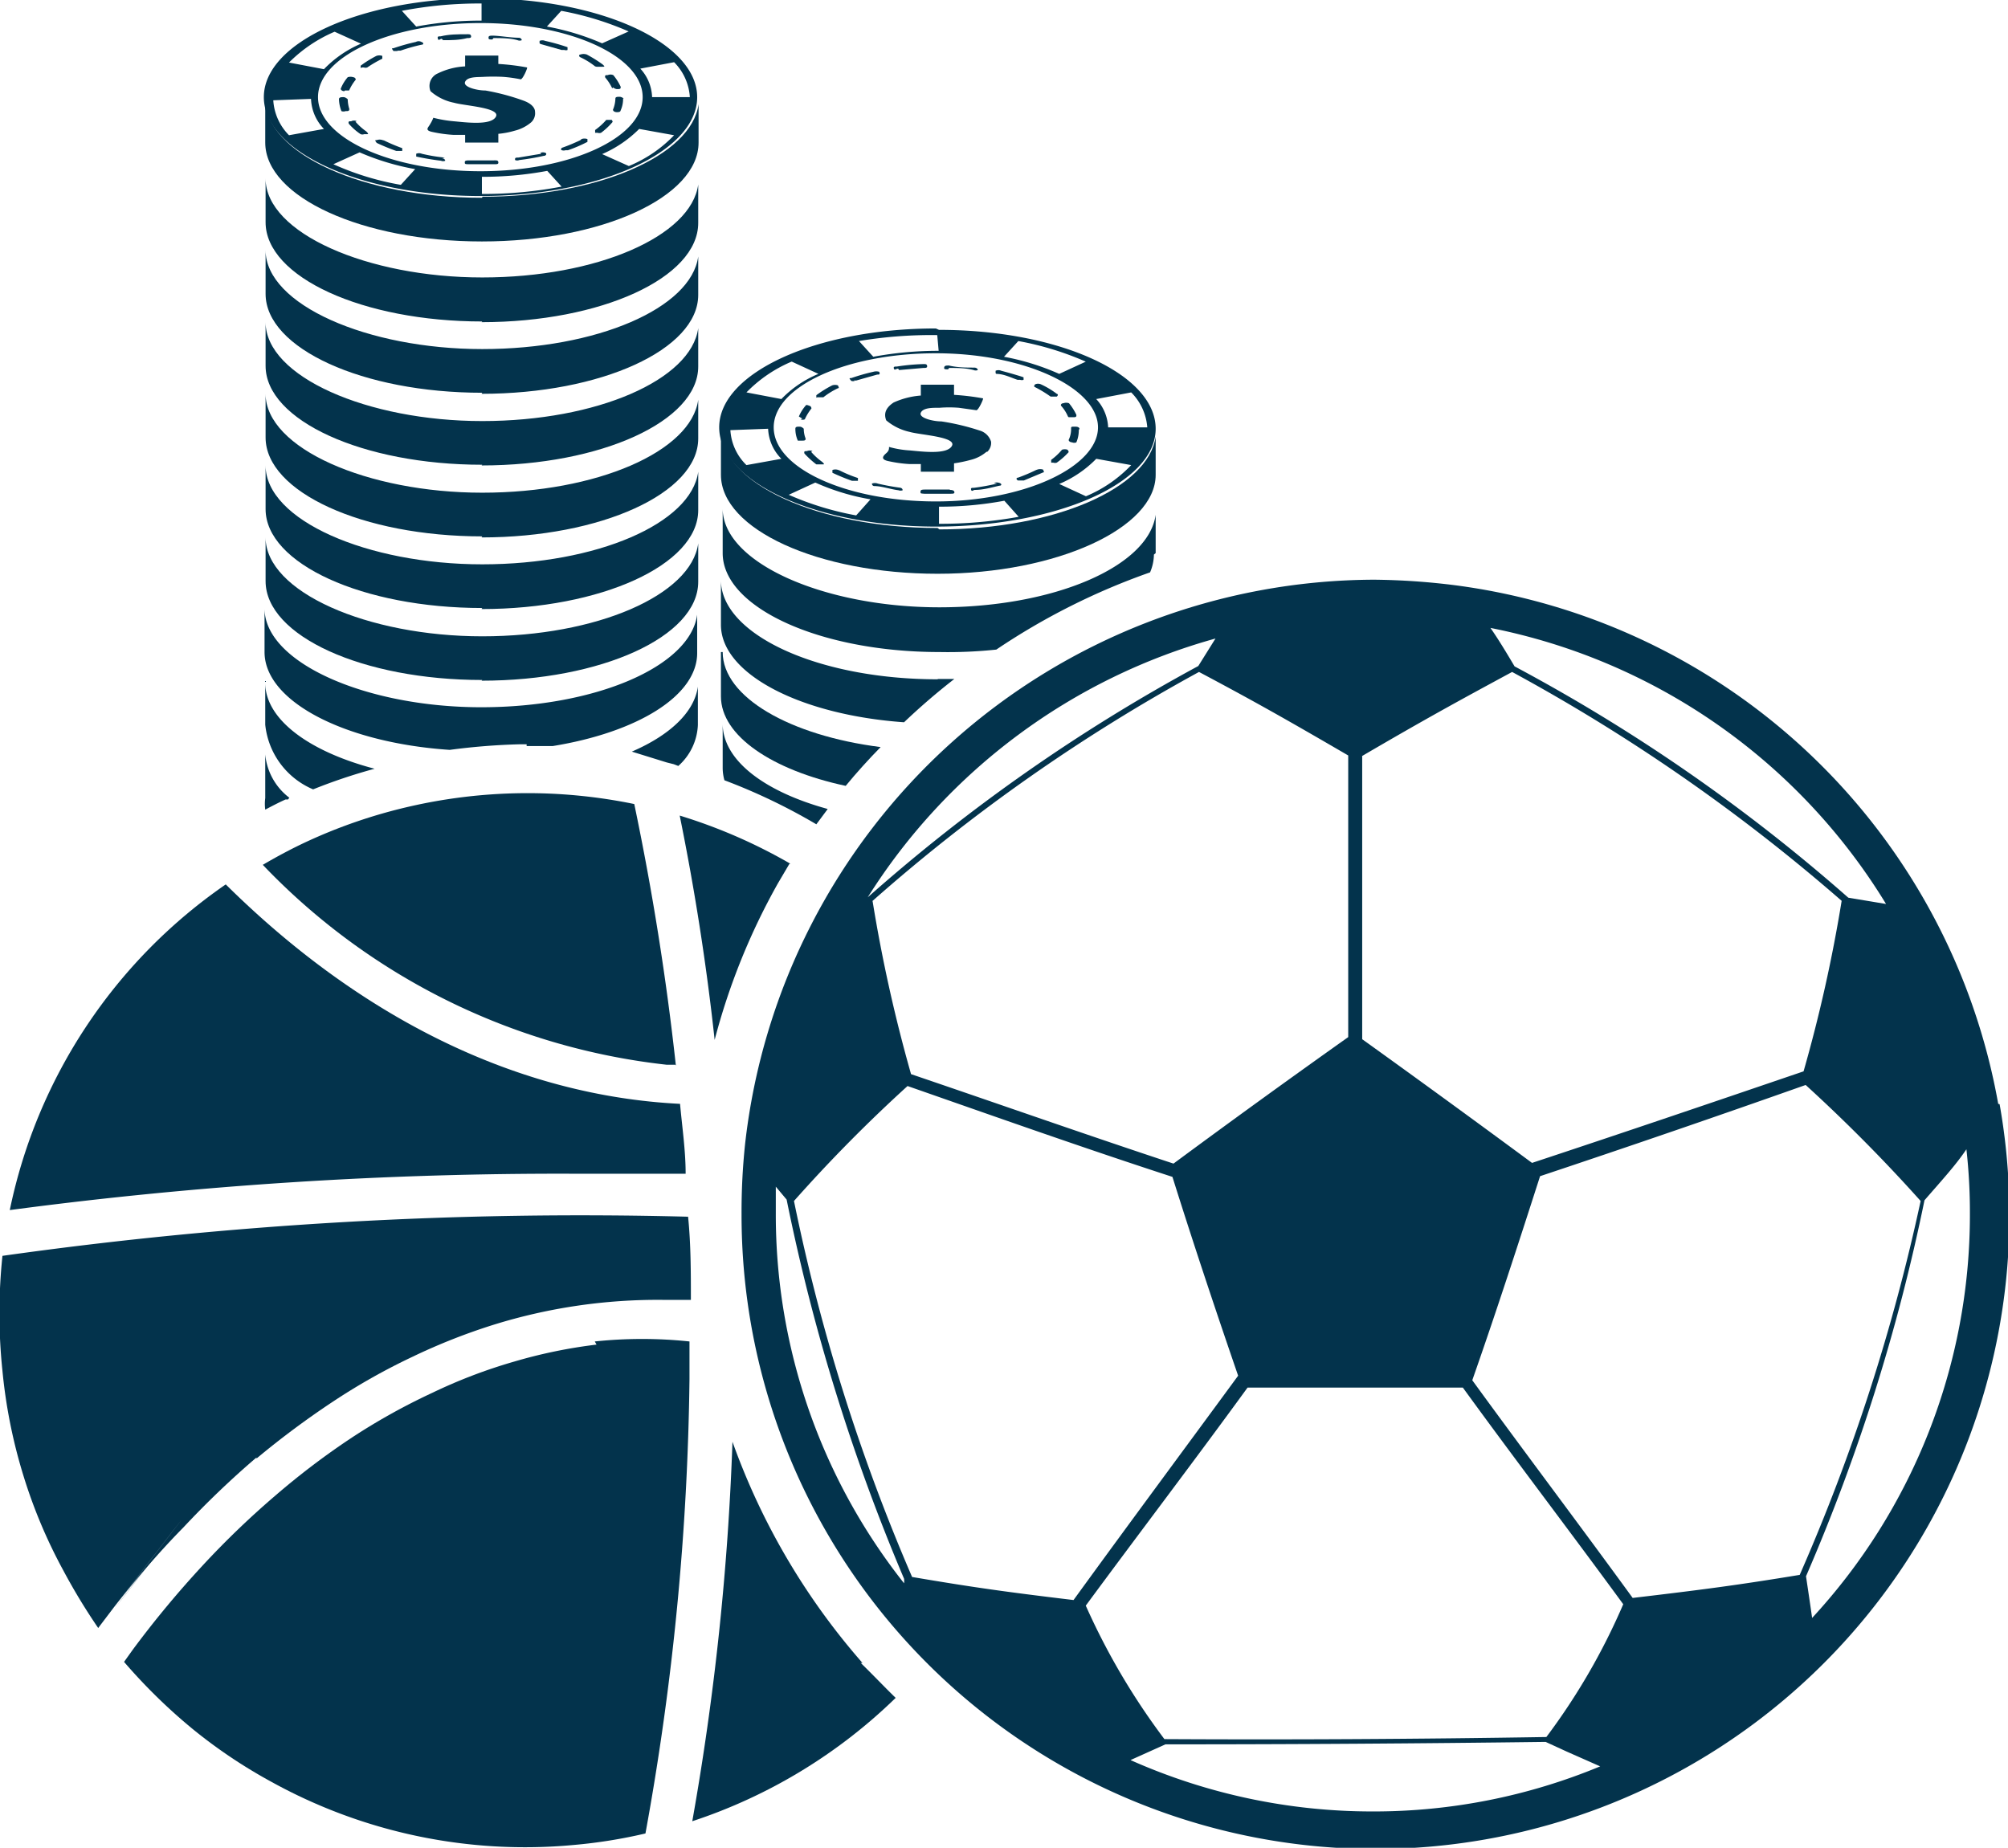 <svg id="Layer_1" data-name="Layer 1" xmlns="http://www.w3.org/2000/svg" xmlns:xlink="http://www.w3.org/1999/xlink" viewBox="0 0 57.46 52.89"><defs><style>.cls-1{fill:none;}.cls-2{clip-path:url(#clip-path);}.cls-3{fill:#03334c;}</style><clipPath id="clip-path" transform="translate(-21.93 -23.41)"><rect class="cls-1" x="21.93" y="23.41" width="57.46" height="52.88"/></clipPath></defs><g class="cls-2"><path class="cls-3" d="M73.79,69.75c-.05-.36-.11-.76-.18-1.23A54.58,54.58,0,0,0,77,57.76c.52-.6.89-1,1.2-1.46a16.26,16.26,0,0,1,.1,1.85,17,17,0,0,1-4.55,11.6m-12.54,5.5a17,17,0,0,1-6.93-1.47l1-.45q5.45,0,10.88-.07l.61.28.95.42a16.89,16.89,0,0,1-6.49,1.29m-17.1-17.1c0-.26,0-.52,0-.78l.31.37a56.33,56.33,0,0,0,3.36,10.85.51.51,0,0,1,0,.13,17,17,0,0,1-3.67-10.57M56.72,41.67l-.5.8a50.39,50.39,0,0,0-9.46,6.62,17.19,17.19,0,0,1,10-7.42m19.14,7.61-1.08-.18a50.11,50.11,0,0,0-9.55-6.62c-.26-.44-.48-.8-.69-1.1a17.15,17.15,0,0,1,11.32,7.9M64.06,62.91C64.73,61,65.38,59,66,57.07q3.81-1.27,7.6-2.61a46.09,46.09,0,0,1,3.29,3.32,55.91,55.91,0,0,1-3.46,10.7c-1.76.29-2.75.42-4.78.66-1.52-2.09-3.07-4.14-4.59-6.23M60.9,45.05c1.83-1.07,2.71-1.55,4.3-2.41a52.28,52.28,0,0,1,9.43,6.55,42.45,42.45,0,0,1-1.09,4.88c-2.58.88-5.17,1.76-7.77,2.62q-2.41-1.78-4.86-3.54c0-2.7,0-5.4,0-8.1M57.66,63.12q3.06,0,6.13,0c1.51,2.08,3.07,4.12,4.59,6.2a18.45,18.45,0,0,1-2.2,3.8q-5.46.09-10.93.06A19.6,19.6,0,0,1,53,69.36c1.54-2.09,3.11-4.15,4.63-6.24M46.89,49.2a50.91,50.91,0,0,1,9.35-6.56c1.58.84,2.45,1.33,4.27,2.39,0,2.69,0,5.37,0,8.06q-2.51,1.78-5,3.62C53,55.88,50.5,55,48,54.15a43.57,43.57,0,0,1-1.1-4.95m1,5.29c2.52.88,5,1.76,7.58,2.6.6,1.91,1.23,3.8,1.88,5.69-1.57,2.14-3.15,4.27-4.71,6.42-2-.24-2.91-.37-4.62-.66a54.65,54.65,0,0,1-3.38-10.76,43,43,0,0,1,3.25-3.29M79.11,55A18.18,18.18,0,0,0,63.58,40.16,19.84,19.84,0,0,0,61.25,40a18.17,18.17,0,0,0-18,16.16,18.43,18.43,0,0,0-.1,2,18.14,18.14,0,1,0,36-3.15" transform="translate(-21.93 -23.41)"/><path class="cls-3" d="M25.21,69.44h0c.17-.2,4.24-5.48,0,0" transform="translate(-21.93 -23.41)"/><path class="cls-3" d="M41.27,53.9q-.41-3.75-1.19-7.48a15.11,15.11,0,0,0-6.47.08,14.9,14.9,0,0,0-2.91,1c-.43.2-.84.42-1.25.66A18.83,18.83,0,0,0,41,53.88l.25,0" transform="translate(-21.93 -23.41)"/><path class="cls-3" d="M44.55,48.13a15.21,15.21,0,0,0-3.17-1.38q.65,3.2,1,6.42a18.87,18.87,0,0,1,1.81-4.48l.33-.56" transform="translate(-21.93 -23.41)"/><path class="cls-3" d="M39,61.89a14.44,14.44,0,0,0-2.37.49,14.91,14.91,0,0,0-2.33.89A18.09,18.09,0,0,0,32,64.55a21.73,21.73,0,0,0-2.19,1.66,24.79,24.79,0,0,0-2.08,2,28.59,28.59,0,0,0-2,2.41l-.25.35a16,16,0,0,0,1.95,1.91,14.65,14.65,0,0,0,2.28,1.53,15,15,0,0,0,8.63,1.8,14.48,14.48,0,0,0,2.06-.33,77.2,77.2,0,0,0,1.26-13v-.24c0-.24,0-.52,0-.84a12.9,12.9,0,0,0-2.71,0" transform="translate(-21.93 -23.41)"/><path class="cls-3" d="M46.61,71a19.6,19.6,0,0,1-3.72-6.33,77.29,77.29,0,0,1-1.15,10.86A15.12,15.12,0,0,0,47.56,72c-.33-.32-.64-.65-1-1" transform="translate(-21.93 -23.41)"/><path class="cls-3" d="M38.41,57c1.05,0,2.09,0,3.14,0,0-.67-.1-1.33-.16-2-4.61-.23-9.1-2.42-13-6.28a15,15,0,0,0-6.18,9.32A119.25,119.25,0,0,1,38.36,57Z" transform="translate(-21.93 -23.41)"/><path class="cls-3" d="M29.27,65.15a24.86,24.86,0,0,1,2.19-1.63,18.09,18.09,0,0,1,2.27-1.28,17.36,17.36,0,0,1,2.33-.92,15.82,15.82,0,0,1,4.86-.71l.78,0c0-.79,0-1.59-.08-2.38A118.53,118.53,0,0,0,22,59.35a15.73,15.73,0,0,0,0,3.29,15,15,0,0,0,.6,3,14.67,14.67,0,0,0,1.14,2.71,17.51,17.51,0,0,0,1,1.65l.44-.58h0c4.24-5.49.17-.21,0,0,.62-.79,1.28-1.57,2-2.3a26,26,0,0,1,2.09-2" transform="translate(-21.93 -23.41)"/><path class="cls-3" d="M35.71,32.63c3.42,0,6.2-1.27,6.2-2.84,0-.18,0-.78,0-1.1-.2,1.48-2.9,2.66-6.18,2.66s-6.2-1.27-6.2-2.83h0v0c0,.22,0,1,0,1.25,0,1.57,2.78,2.84,6.2,2.84" transform="translate(-21.93 -23.41)"/><path class="cls-3" d="M35.71,34.68c3.42,0,6.2-1.27,6.2-2.83,0-.18,0-.79,0-1.1-.2,1.48-2.9,2.65-6.18,2.65s-6.2-1.27-6.2-2.83h0v0c0,.22,0,1,0,1.25,0,1.56,2.78,2.83,6.2,2.83" transform="translate(-21.93 -23.41)"/><path class="cls-3" d="M35.71,36.73c3.42,0,6.2-1.27,6.2-2.83,0-.18,0-.78,0-1.1-.2,1.48-2.9,2.66-6.18,2.66s-6.2-1.27-6.2-2.83h0v0c0,.22,0,1,0,1.25,0,1.56,2.78,2.83,6.2,2.83" transform="translate(-21.93 -23.41)"/><path class="cls-3" d="M35.71,38.79c3.42,0,6.2-1.27,6.2-2.83,0-.19,0-.79,0-1.11-.2,1.48-2.9,2.66-6.18,2.66s-6.2-1.27-6.2-2.83h0v0c0,.21,0,1,0,1.25,0,1.56,2.78,2.83,6.2,2.83" transform="translate(-21.93 -23.41)"/><path class="cls-3" d="M35.71,40.84c3.42,0,6.2-1.27,6.2-2.83,0-.18,0-.78,0-1.1-.2,1.48-2.9,2.65-6.18,2.65s-6.2-1.26-6.2-2.83h0v0c0,.22,0,1,0,1.25,0,1.56,2.78,2.83,6.2,2.83" transform="translate(-21.93 -23.41)"/><path class="cls-3" d="M35.71,42.89c3.42,0,6.2-1.26,6.2-2.83,0-.18,0-.78,0-1.1-.2,1.48-2.9,2.66-6.18,2.66s-6.2-1.27-6.2-2.83h0v0c0,.22,0,1,0,1.25,0,1.57,2.78,2.83,6.2,2.83" transform="translate(-21.93 -23.41)"/><path class="cls-3" d="M37,44.76l.75,0c2.4-.39,4.13-1.43,4.13-2.66,0-.19,0-.79,0-1.1-.2,1.48-2.9,2.65-6.18,2.65s-6.2-1.27-6.2-2.83h0v0c0,.22,0,1,0,1.25,0,1.42,2.31,2.6,5.3,2.8a18.65,18.65,0,0,1,2-.16H37" transform="translate(-21.93 -23.41)"/><path class="cls-3" d="M41.21,45.28h0l.13.05a1.66,1.66,0,0,0,.56-1.17c0-.18,0-.78,0-1.1-.1.73-.8,1.39-1.89,1.86l1,.31Z" transform="translate(-21.93 -23.41)"/><path class="cls-3" d="M29.52,42.9h0v0c0,.22,0,1,0,1.25A2.26,2.26,0,0,0,30.89,46a15.81,15.81,0,0,1,1.76-.59c-1.87-.49-3.13-1.41-3.13-2.46" transform="translate(-21.93 -23.41)"/><path class="cls-3" d="M30.21,46.24A1.76,1.76,0,0,1,29.52,45h0v0c0,.21,0,1,0,1.25a1.26,1.26,0,0,0,0,.33c.19-.1.38-.2.58-.29l.07,0" transform="translate(-21.93 -23.41)"/><path class="cls-3" d="M39.92,28.16l-.76-.34a3.39,3.39,0,0,0,1.06-.72l1,.18a3.8,3.8,0,0,1-1.29.88m-4.21.31a10.08,10.08,0,0,0,1.87-.17l.41.45a11.85,11.85,0,0,1-2.28.21Zm-4.89-2.23a1.3,1.3,0,0,0,.37.86l-1,.18a1.55,1.55,0,0,1-.45-1Zm.68-1.92.75.34a3.24,3.24,0,0,0-1.06.73l-1-.19a4.11,4.11,0,0,1,1.3-.88M35.71,24h0a9.92,9.92,0,0,0-1.87.17l-.41-.45a11.71,11.71,0,0,1,2.28-.21Zm4.21.31-.76.34a7.17,7.17,0,0,0-1.58-.48l.41-.45a8.77,8.77,0,0,1,1.93.59m.3,1.07,1-.19a1.55,1.55,0,0,1,.45,1H40.59a1.26,1.26,0,0,0-.37-.85m-8,2.43a7.1,7.1,0,0,0,1.59.48l-.41.45a8,8,0,0,1-1.93-.59Zm3.46.54c-2.56,0-4.65-.95-4.65-2.12s2.09-2.12,4.65-2.12,4.64.95,4.64,2.12-2.08,2.12-4.64,2.12m0-4.95c-3.42,0-6.2,1.27-6.2,2.83s2.78,2.83,6.2,2.83,6.2-1.27,6.2-2.83-2.79-2.83-6.2-2.83" transform="translate(-21.93 -23.41)"/><path class="cls-3" d="M34.61,24.56h0c.22,0,.46,0,.69-.06.07,0,.12,0,.11-.06s-.07-.05-.13-.05c-.25,0-.5,0-.74.06-.07,0-.1,0-.08.07s.06,0,.11,0" transform="translate(-21.93 -23.41)"/><path class="cls-3" d="M31.94,26.57a1,1,0,0,1-.06-.32s-.06-.06-.12-.06-.13,0-.13.06a1,1,0,0,0,.07.34.17.17,0,0,0,.12,0h0c.07,0,.11,0,.1-.06" transform="translate(-21.93 -23.41)"/><path class="cls-3" d="M32.28,25.34h.06a.15.15,0,0,0,.1,0,3.48,3.48,0,0,1,.43-.25s0-.06,0-.08a.25.25,0,0,0-.17,0,3.16,3.16,0,0,0-.45.28s0,.06,0,.07" transform="translate(-21.93 -23.41)"/><path class="cls-3" d="M31.8,26h0c.06,0,.11,0,.12,0a1.3,1.3,0,0,1,.19-.31s0-.06-.07-.07a.26.26,0,0,0-.16,0,1.17,1.17,0,0,0-.2.33s0,.06.1.07" transform="translate(-21.93 -23.41)"/><path class="cls-3" d="M33.32,24.86h.07a5.25,5.25,0,0,1,.6-.17c.06,0,.08-.05,0-.08a.17.17,0,0,0-.16,0,6,6,0,0,0-.64.18c-.05,0-.06,0,0,.08l.1,0" transform="translate(-21.93 -23.41)"/><path class="cls-3" d="M39,25.32l.11,0h.06c.06,0,.08,0,0-.07a3.85,3.85,0,0,0-.45-.28.28.28,0,0,0-.18,0c-.05,0-.05.06,0,.08a2.14,2.14,0,0,1,.42.26" transform="translate(-21.93 -23.41)"/><path class="cls-3" d="M36.05,24.5c.23,0,.47,0,.69.06h0a.15.15,0,0,0,.12,0s0-.06-.08-.07c-.24,0-.49-.05-.74-.06-.07,0-.13,0-.13.05s0,.06.11.06" transform="translate(-21.93 -23.41)"/><path class="cls-3" d="M37.4,24.67l.6.17h.08a.13.13,0,0,0,.09,0s0-.06,0-.08a6,6,0,0,0-.64-.18.2.2,0,0,0-.16,0s0,.06,0,.07" transform="translate(-21.93 -23.41)"/><path class="cls-3" d="M39.47,25.91s.06.05.12.05h0c.07,0,.11,0,.1-.07a1.52,1.52,0,0,0-.21-.33.2.2,0,0,0-.16,0c-.06,0-.09,0-.07.07a1.35,1.35,0,0,1,.2.31" transform="translate(-21.93 -23.41)"/><path class="cls-3" d="M32.14,26.88a.17.17,0,0,0-.16,0c-.06,0-.09,0-.07.07a1.69,1.69,0,0,0,.34.3.15.15,0,0,0,.1,0h.06c.06,0,.08,0,0-.08a1.7,1.7,0,0,1-.31-.28" transform="translate(-21.93 -23.41)"/><path class="cls-3" d="M38.54,27.42a5.29,5.29,0,0,1-.53.22s-.06.05,0,.07a.17.17,0,0,0,.1,0h.07a4.1,4.1,0,0,0,.56-.24s0,0,0-.08a.25.25,0,0,0-.17,0" transform="translate(-21.93 -23.41)"/><path class="cls-3" d="M37.42,27.81l-.66.11c-.07,0-.1,0-.09.07a.15.15,0,0,0,.12,0h0a6.78,6.78,0,0,0,.7-.12c.06,0,.09-.05.06-.08a.17.17,0,0,0-.16,0" transform="translate(-21.93 -23.41)"/><path class="cls-3" d="M39.78,26.23s-.06-.05-.12-.05-.12,0-.12.05h0a.88.88,0,0,1-.07.32s0,.06.1.07h0c.06,0,.11,0,.12-.05a.8.8,0,0,0,.07-.34Z" transform="translate(-21.93 -23.41)"/><path class="cls-3" d="M39.44,26.84c-.07,0-.14,0-.16,0a1.82,1.82,0,0,1-.32.29s0,.06,0,.08h.07a.15.15,0,0,0,.1,0,2,2,0,0,0,.33-.31s0-.06-.06-.07" transform="translate(-21.93 -23.41)"/><path class="cls-3" d="M32.88,27.42a.25.25,0,0,0-.17,0c-.05,0-.06,0,0,.08a5.92,5.92,0,0,0,.56.23h.07l.1,0s0-.06,0-.08a5.08,5.08,0,0,1-.52-.22" transform="translate(-21.93 -23.41)"/><path class="cls-3" d="M34.66,27.92a4.78,4.78,0,0,1-.66-.11.21.21,0,0,0-.16,0s0,.06,0,.08c.23.05.46.09.71.12h0a.15.15,0,0,0,.12,0s0-.06-.09-.07" transform="translate(-21.93 -23.41)"/><path class="cls-3" d="M36.06,28h-.7c-.07,0-.13,0-.13.05s0,.06.11.06h.75c.06,0,.11,0,.1-.06s-.06-.05-.13-.05" transform="translate(-21.93 -23.41)"/><path class="cls-3" d="M37.13,26.91a.35.35,0,0,0,.11-.3c0-.12-.11-.24-.33-.32A6.43,6.43,0,0,0,35.82,26c-.24,0-.65-.1-.58-.25s.35-.13.52-.14a5.33,5.33,0,0,1,.57,0,4,4,0,0,1,.5.07c.06,0,.21-.34.18-.34a6.57,6.57,0,0,0-.82-.1V25h-.95v.31a2,2,0,0,0-.78.2.39.39,0,0,0-.21.51,1.44,1.44,0,0,0,.67.33c.31.09,1.34.14,1.2.4s-.87.16-1.21.13a3.63,3.63,0,0,1-.58-.1,1,1,0,0,1-.09.18c-.05.1-.18.18.08.23a3.81,3.81,0,0,0,.59.08h.33v.22h.95v-.25a2.46,2.46,0,0,0,.47-.09,1.15,1.15,0,0,0,.47-.24" transform="translate(-21.93 -23.41)"/><path class="cls-3" d="M35.72,29.07c-3.42,0-6.2-1.27-6.2-2.83h0v0c0,.22,0,1,0,1.25,0,1.56,2.78,2.83,6.2,2.83s6.2-1.27,6.2-2.83c0-.18,0-.79,0-1.1-.2,1.48-2.9,2.65-6.18,2.65" transform="translate(-21.93 -23.41)"/><path class="cls-3" d="M55,39.24v-1.1c-.2,1.48-2.9,2.65-6.19,2.65s-6.2-1.27-6.2-2.83h0v1.28c0,1.56,2.79,2.83,6.2,2.83A13.09,13.09,0,0,0,50.44,42a19.3,19.3,0,0,1,4.4-2.21,1.34,1.34,0,0,0,.11-.51" transform="translate(-21.93 -23.41)"/><path class="cls-3" d="M48.76,42.85c-3.42,0-6.2-1.28-6.2-2.84h0v1.28c0,1.41,2.28,2.58,5.24,2.79a18.82,18.82,0,0,1,1.44-1.24h-.47" transform="translate(-21.93 -23.41)"/><path class="cls-3" d="M42.56,42.07h0v1.27c0,1.13,1.47,2.11,3.57,2.56q.47-.57,1-1.11c-2.6-.33-4.52-1.43-4.52-2.72" transform="translate(-21.93 -23.41)"/><path class="cls-3" d="M45.61,46.56c-1.82-.5-3-1.4-3-2.44h0V45.4a1.33,1.33,0,0,0,.05.34A16.83,16.83,0,0,1,45.29,47l.32-.43" transform="translate(-21.93 -23.41)"/><path class="cls-3" d="M53,37.61l-.76-.35a3.23,3.23,0,0,0,1.06-.72l1,.18a3.81,3.81,0,0,1-1.29.89m-4.21.3a10.08,10.08,0,0,0,1.87-.17l.41.46a12.56,12.56,0,0,1-2.28.2Zm-4.89-2.23a1.29,1.29,0,0,0,.38.86l-1,.18a1.52,1.52,0,0,1-.46-1Zm.68-1.92.76.35a3.13,3.13,0,0,0-1.06.72l-1-.19a3.94,3.94,0,0,1,1.29-.88m4.21-.31h0a10.08,10.08,0,0,0-1.87.17l-.41-.45A12.54,12.54,0,0,1,48.75,33Zm4.21.31-.76.35a7,7,0,0,0-1.58-.49l.41-.45a8.61,8.61,0,0,1,1.93.59m.3,1.07,1-.19a1.58,1.58,0,0,1,.46,1H53.64a1.27,1.27,0,0,0-.38-.85m-8,2.43a6.53,6.53,0,0,0,1.58.48l-.41.46a8.61,8.61,0,0,1-1.93-.59Zm3.45.54c-2.56,0-4.64-.95-4.64-2.12s2.08-2.12,4.64-2.12,4.64,1,4.64,2.12-2.08,2.12-4.64,2.12m0-4.95c-3.42,0-6.2,1.27-6.2,2.83s2.78,2.84,6.2,2.84S55,37.25,55,35.68s-2.78-2.83-6.2-2.83" transform="translate(-21.93 -23.41)"/><path class="cls-3" d="M47.66,34h0l.69-.06c.07,0,.12,0,.11-.06s-.06-.05-.13-.05a6,6,0,0,0-.74.07c-.06,0-.1,0-.08.06s.06,0,.12,0" transform="translate(-21.93 -23.41)"/><path class="cls-3" d="M45,36a.77.77,0,0,1-.07-.32s-.05-.06-.12-.06-.12,0-.12.06a.83.83,0,0,0,.07.34s.06,0,.12,0h0c.06,0,.11,0,.1-.06" transform="translate(-21.93 -23.41)"/><path class="cls-3" d="M45.32,34.78h.06l.11,0a2.14,2.14,0,0,1,.42-.26c.05,0,0-.06,0-.08a.25.25,0,0,0-.17,0,3.16,3.16,0,0,0-.45.28s0,.06,0,.07" transform="translate(-21.93 -23.41)"/><path class="cls-3" d="M44.84,35.41h0a.15.15,0,0,0,.12,0,1.44,1.44,0,0,1,.19-.31s0-.07-.07-.08A.17.17,0,0,0,45,35a1.15,1.15,0,0,0-.21.33s0,0,.1.06" transform="translate(-21.93 -23.41)"/><path class="cls-3" d="M46.36,34.3h.07l.6-.17c.06,0,.09,0,.06-.08a.3.3,0,0,0-.17,0,5.79,5.79,0,0,0-.63.18c-.06,0-.07,0,0,.08a.16.16,0,0,0,.1,0" transform="translate(-21.93 -23.41)"/><path class="cls-3" d="M52,34.76l.1,0h.07s.07-.06,0-.08a2.44,2.44,0,0,0-.45-.27.2.2,0,0,0-.17,0s-.06.06,0,.08a3.5,3.5,0,0,1,.43.26" transform="translate(-21.93 -23.41)"/><path class="cls-3" d="M49.09,33.94c.24,0,.47,0,.7.06h0a.15.15,0,0,0,.12,0s0-.06-.09-.07c-.24,0-.49,0-.74-.06-.06,0-.12,0-.13.05s0,.06.11.06" transform="translate(-21.93 -23.41)"/><path class="cls-3" d="M50.44,34.11c.22,0,.42.11.61.17l.07,0a.17.17,0,0,0,.1,0s0-.06,0-.07-.41-.13-.64-.19a.2.2,0,0,0-.16,0s0,.06,0,.07" transform="translate(-21.93 -23.41)"/><path class="cls-3" d="M52.51,35.35s.06,0,.12,0h0c.07,0,.11,0,.1-.07a1.52,1.52,0,0,0-.21-.33.23.23,0,0,0-.16,0c-.06,0-.09.05-.06.08a1.08,1.08,0,0,1,.19.3" transform="translate(-21.93 -23.41)"/><path class="cls-3" d="M45.18,36.32a.19.19,0,0,0-.16,0c-.06,0-.09,0-.07.07a2.62,2.62,0,0,0,.34.31l.1,0h.07c.06,0,.07,0,0-.07a1.82,1.82,0,0,1-.32-.29" transform="translate(-21.93 -23.41)"/><path class="cls-3" d="M51.58,36.86a5.08,5.08,0,0,1-.52.22c-.05,0-.06.05,0,.08l.09,0h.08l.55-.23c.05,0,0-.06,0-.08a.25.25,0,0,0-.17,0" transform="translate(-21.93 -23.41)"/><path class="cls-3" d="M50.46,37.25a6.45,6.45,0,0,1-.66.12c-.06,0-.1,0-.08.06s.06,0,.11,0h0c.24,0,.47-.07.7-.12.06,0,.08-.05,0-.08a.26.26,0,0,0-.16,0" transform="translate(-21.93 -23.41)"/><path class="cls-3" d="M52.82,35.68s0-.06-.12-.06-.12,0-.12.06h0a.71.71,0,0,1-.07.32s0,.06.1.07h0a.15.15,0,0,0,.12,0,.87.87,0,0,0,.07-.35Z" transform="translate(-21.93 -23.41)"/><path class="cls-3" d="M52.48,36.28a.26.26,0,0,0-.16,0,1.74,1.74,0,0,1-.31.29s0,.06,0,.08h.06a.15.15,0,0,0,.1,0,2.07,2.07,0,0,0,.34-.3s0-.07-.07-.08" transform="translate(-21.93 -23.41)"/><path class="cls-3" d="M45.92,36.86a.25.25,0,0,0-.17,0s0,.06,0,.08a5.92,5.92,0,0,0,.56.23h.07l.1,0s0-.06,0-.08a3.67,3.67,0,0,1-.53-.22" transform="translate(-21.93 -23.41)"/><path class="cls-3" d="M47.71,37.37a6.45,6.45,0,0,1-.66-.12.23.23,0,0,0-.17,0s0,.06.06.07c.22,0,.46.09.7.12h0a.17.17,0,0,0,.12,0s0-.07-.08-.07" transform="translate(-21.93 -23.41)"/><path class="cls-3" d="M49.11,37.42H48.4c-.07,0-.13,0-.13.06s0,.05.11.06h.75c.07,0,.12,0,.11-.05s-.07-.06-.13-.06" transform="translate(-21.93 -23.41)"/><path class="cls-3" d="M50.17,36.35a.35.35,0,0,0,.12-.3.48.48,0,0,0-.33-.32,6.7,6.7,0,0,0-1.09-.26c-.24,0-.66-.1-.59-.25s.36-.14.53-.14a3.49,3.49,0,0,1,.56,0l.5.07c.06,0,.21-.33.19-.34a7,7,0,0,0-.83-.1v-.29h-.95v.31a2.27,2.27,0,0,0-.78.2c-.24.16-.28.33-.21.51a1.55,1.55,0,0,0,.67.33c.31.09,1.35.14,1.21.4s-.87.16-1.21.13a2.76,2.76,0,0,1-.59-.1c0,.06,0,.11-.08.18s-.19.18.08.23a3.68,3.68,0,0,0,.58.08h.33v.22h.95v-.24a4,4,0,0,0,.48-.1,1.1,1.1,0,0,0,.46-.24" transform="translate(-21.93 -23.41)"/><path class="cls-3" d="M48.76,38.52c-3.42,0-6.2-1.27-6.2-2.84h0V37c0,1.56,2.79,2.83,6.2,2.83S55,38.52,55,37v-1.1c-.2,1.48-2.9,2.66-6.19,2.66" transform="translate(-21.93 -23.41)"/></g></svg>